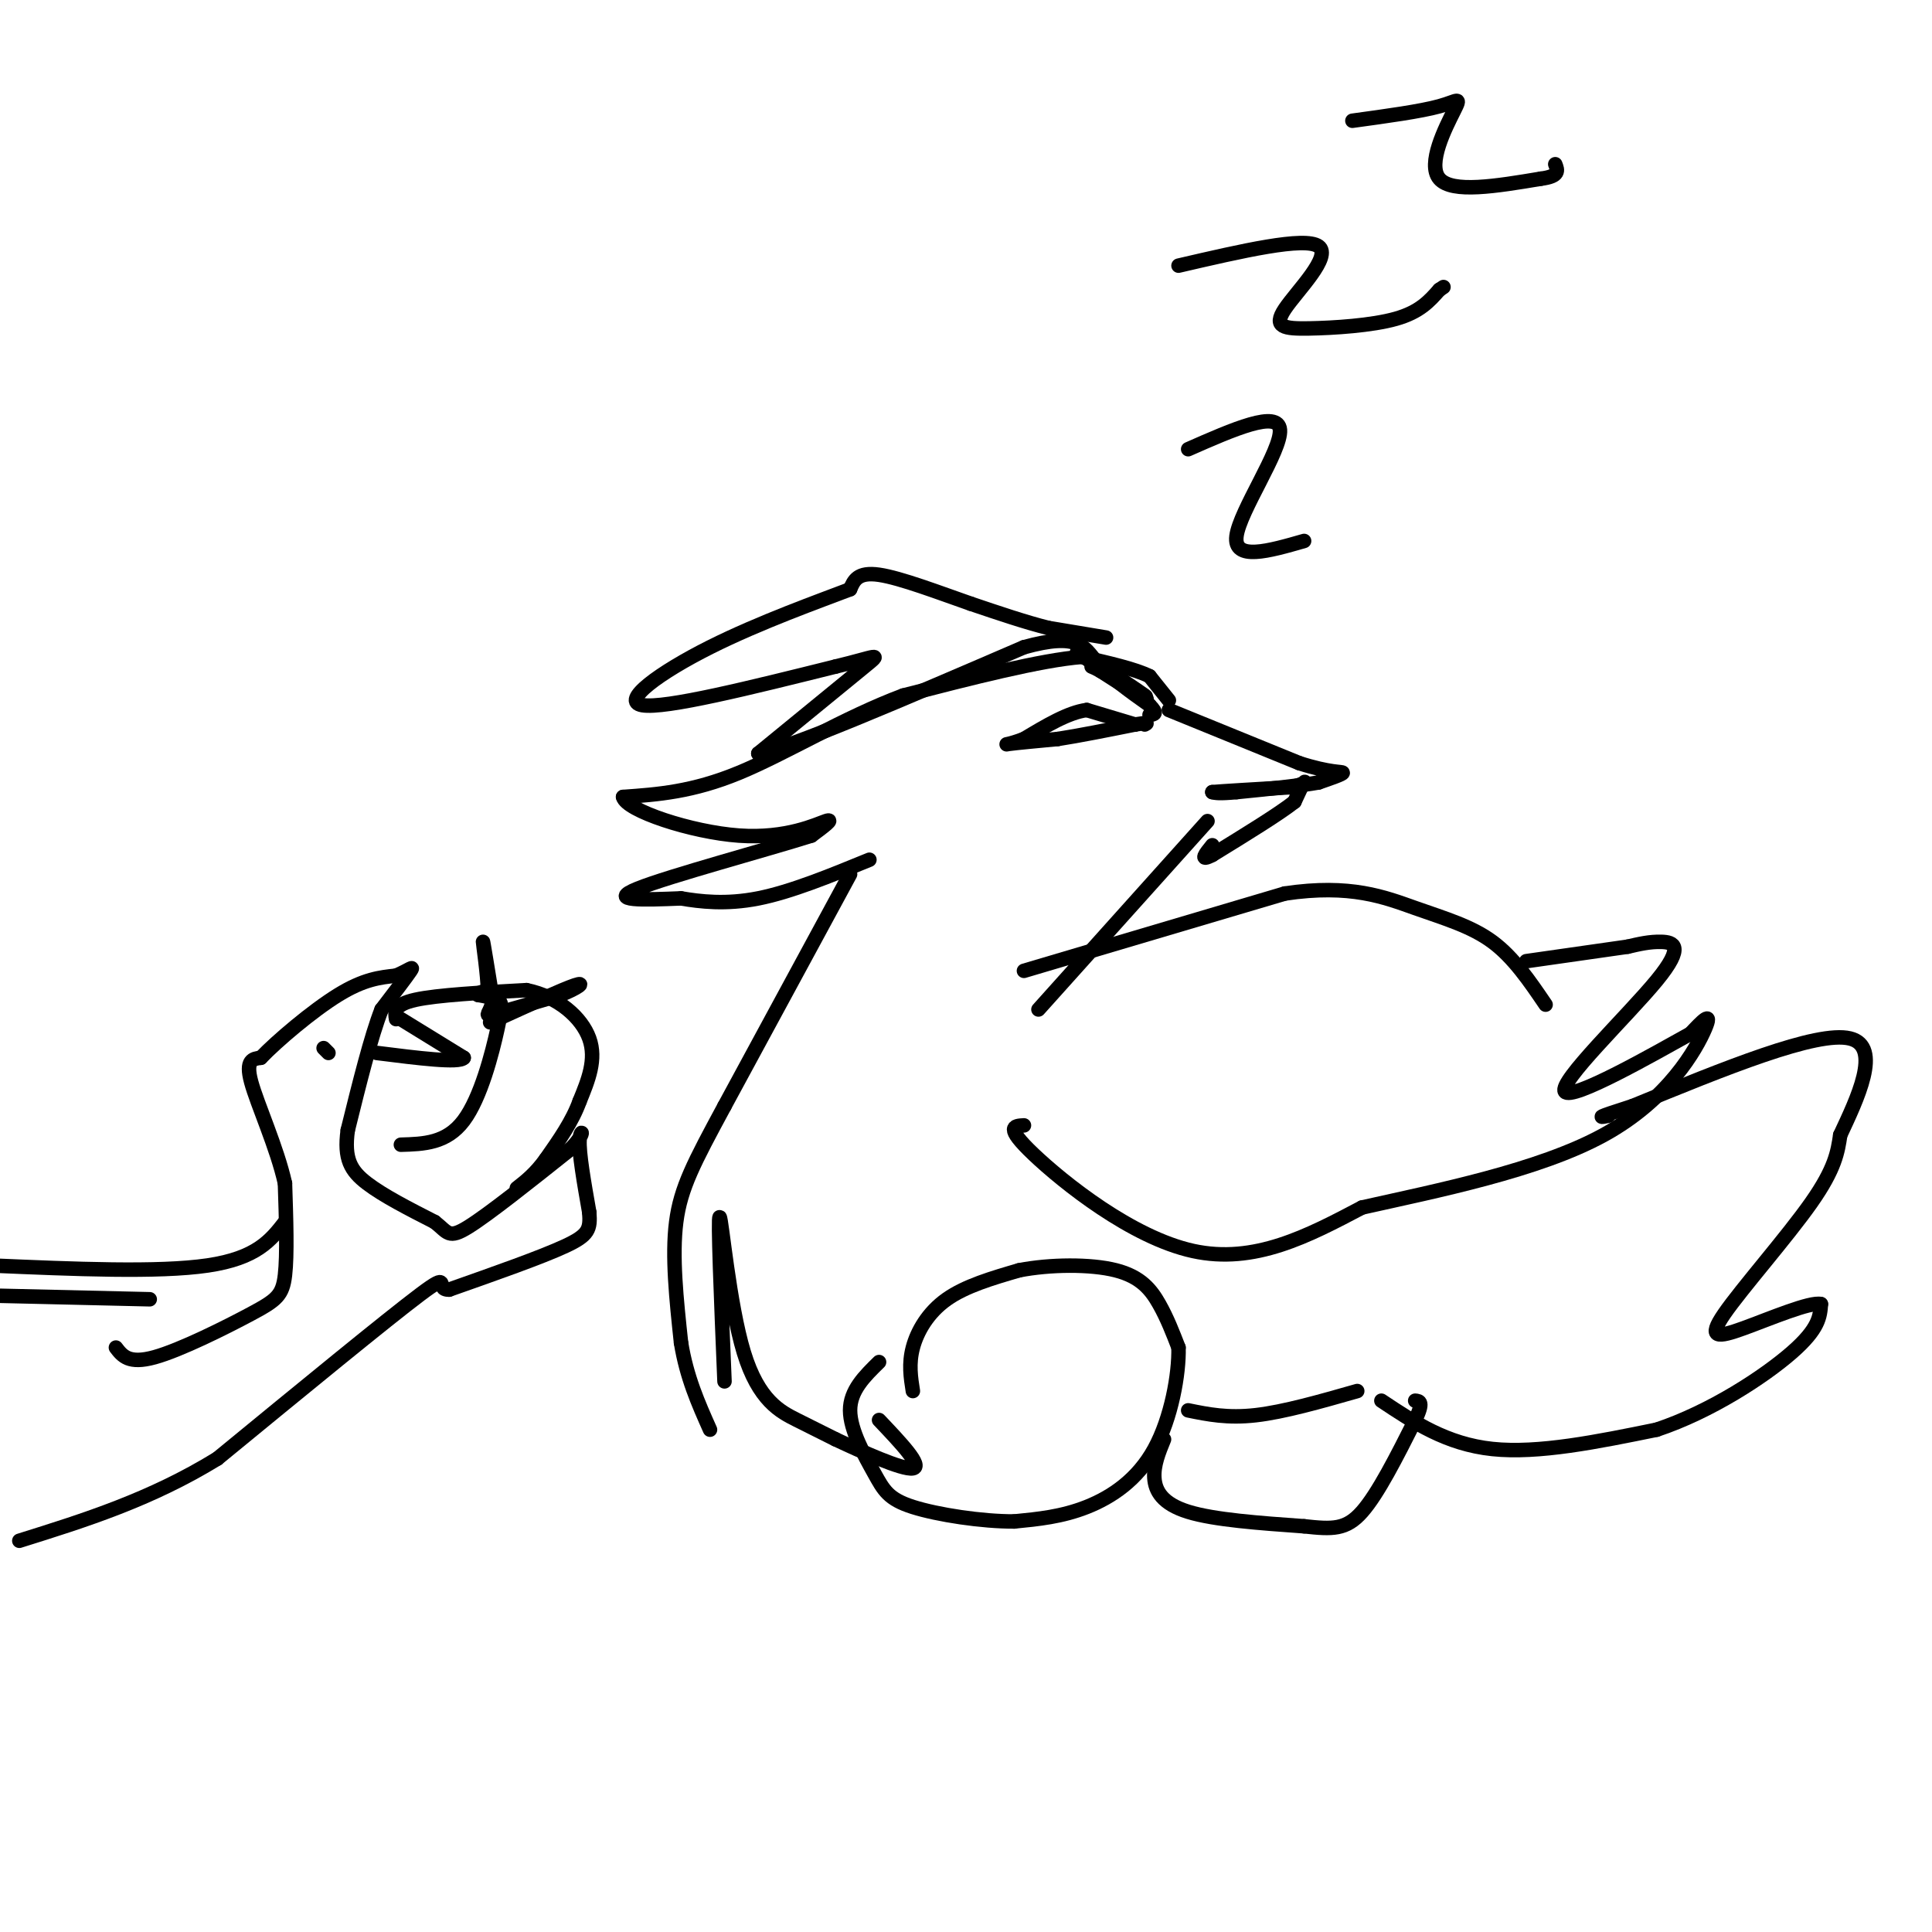 <svg viewBox='0 0 400 400' version='1.1' xmlns='http://www.w3.org/2000/svg' xmlns:xlink='http://www.w3.org/1999/xlink'><g fill='none' stroke='#000000' stroke-width='3' stroke-linecap='round' stroke-linejoin='round'><path d='M242,147c0.000,0.000 27.000,11.000 27,11'/><path d='M269,158c6.422,2.067 8.978,1.733 9,2c0.022,0.267 -2.489,1.133 -5,2'/><path d='M273,162c-3.667,0.667 -10.333,1.333 -17,2'/><path d='M256,164c-3.667,0.333 -4.333,0.167 -5,0'/><path d='M251,164c1.833,-0.167 8.917,-0.583 16,-1'/><path d='M267,163c3.244,-0.556 3.356,-1.444 3,-1c-0.356,0.444 -1.178,2.222 -2,4'/><path d='M268,166c-3.167,2.500 -10.083,6.750 -17,11'/><path d='M251,177c-2.833,1.500 -1.417,-0.250 0,-2'/><path d='M242,145c0.000,0.000 -4.000,-5.000 -4,-5'/><path d='M238,140c-3.000,-1.500 -8.500,-2.750 -14,-4'/><path d='M224,136c-8.500,0.667 -22.750,4.333 -37,8'/><path d='M187,144c-12.244,4.578 -24.356,12.022 -34,16c-9.644,3.978 -16.822,4.489 -24,5'/><path d='M129,165c0.607,2.798 14.125,7.292 24,8c9.875,0.708 16.107,-2.369 18,-3c1.893,-0.631 -0.554,1.185 -3,3'/><path d='M168,173c-8.867,2.822 -29.533,8.378 -36,11c-6.467,2.622 1.267,2.311 9,2'/><path d='M141,186c3.933,0.667 9.267,1.333 16,0c6.733,-1.333 14.867,-4.667 23,-8'/><path d='M235,150c0.000,0.000 -10.000,-3.000 -10,-3'/><path d='M225,147c-3.833,0.500 -8.417,3.250 -13,6'/><path d='M212,153c-3.133,1.200 -4.467,1.200 -3,1c1.467,-0.200 5.733,-0.600 10,-1'/><path d='M219,153c4.333,-0.667 10.167,-1.833 16,-3'/><path d='M235,150c3.000,-0.500 2.500,-0.250 2,0'/><path d='M230,140c4.089,2.444 8.178,4.889 7,4c-1.178,-0.889 -7.622,-5.111 -9,-6c-1.378,-0.889 2.311,1.556 6,4'/><path d='M234,142c2.344,1.738 5.206,4.085 2,2c-3.206,-2.085 -12.478,-8.600 -13,-9c-0.522,-0.400 7.708,5.314 10,7c2.292,1.686 -1.354,-0.657 -5,-3'/><path d='M228,139c-1.167,-0.667 -1.583,-0.833 -2,-1'/><path d='M229,132c0.000,0.000 -12.000,-2.000 -12,-2'/><path d='M217,130c-4.667,-1.167 -10.333,-3.083 -16,-5'/><path d='M201,125c-6.444,-2.244 -14.556,-5.356 -19,-6c-4.444,-0.644 -5.222,1.178 -6,3'/><path d='M176,122c-6.179,2.369 -18.625,6.792 -29,12c-10.375,5.208 -18.679,11.202 -14,12c4.679,0.798 22.339,-3.601 40,-8'/><path d='M173,138c8.533,-2.044 9.867,-3.156 6,0c-3.867,3.156 -12.933,10.578 -22,18'/><path d='M157,156c5.500,-0.667 30.250,-11.333 55,-22'/><path d='M212,134c11.400,-3.156 12.400,-0.044 15,3c2.600,3.044 6.800,6.022 11,9'/><path d='M238,146c1.833,1.833 0.917,1.917 0,2'/><path d='M250,170c0.000,0.000 -35.000,39.000 -35,39'/><path d='M176,181c0.000,0.000 -26.000,48.000 -26,48'/><path d='M150,229c-6.311,11.689 -9.089,16.911 -10,24c-0.911,7.089 0.044,16.044 1,25'/><path d='M141,278c1.167,7.167 3.583,12.583 6,18'/><path d='M212,201c0.000,0.000 54.000,-16.000 54,-16'/><path d='M266,185c13.643,-2.060 20.750,0.792 27,3c6.250,2.208 11.643,3.774 16,7c4.357,3.226 7.679,8.113 11,13'/><path d='M212,233c-2.044,0.111 -4.089,0.222 2,6c6.089,5.778 20.311,17.222 33,20c12.689,2.778 23.844,-3.111 35,-9'/><path d='M282,250c15.440,-3.464 36.542,-7.625 50,-15c13.458,-7.375 19.274,-17.964 21,-22c1.726,-4.036 -0.637,-1.518 -3,1'/><path d='M350,214c-7.466,4.136 -24.630,13.974 -26,12c-1.370,-1.974 13.054,-15.762 19,-23c5.946,-7.238 3.413,-7.925 1,-8c-2.413,-0.075 -4.707,0.463 -7,1'/><path d='M337,196c-4.667,0.667 -12.833,1.833 -21,3'/><path d='M150,286c-0.708,-17.143 -1.417,-34.286 -1,-34c0.417,0.286 1.958,18.000 5,28c3.042,10.000 7.583,12.286 11,14c3.417,1.714 5.708,2.857 8,4'/><path d='M173,298c5.111,2.400 13.889,6.400 16,6c2.111,-0.400 -2.444,-5.200 -7,-10'/><path d='M189,288c-0.444,-2.822 -0.889,-5.644 0,-9c0.889,-3.356 3.111,-7.244 7,-10c3.889,-2.756 9.444,-4.378 15,-6'/><path d='M211,263c6.357,-1.238 14.750,-1.333 20,0c5.250,1.333 7.357,4.095 9,7c1.643,2.905 2.821,5.952 4,9'/><path d='M244,279c0.143,5.464 -1.500,14.625 -5,21c-3.500,6.375 -8.857,9.964 -14,12c-5.143,2.036 -10.071,2.518 -15,3'/><path d='M210,315c-6.691,0.033 -15.917,-1.383 -21,-3c-5.083,-1.617 -6.022,-3.435 -8,-7c-1.978,-3.565 -4.994,-8.876 -5,-13c-0.006,-4.124 2.997,-7.062 6,-10'/><path d='M246,292c4.083,0.833 8.167,1.667 14,1c5.833,-0.667 13.417,-2.833 21,-5'/><path d='M241,298c-1.089,2.667 -2.178,5.333 -2,8c0.178,2.667 1.622,5.333 7,7c5.378,1.667 14.689,2.333 24,3'/><path d='M270,316c5.911,0.644 8.689,0.756 12,-3c3.311,-3.756 7.156,-11.378 11,-19'/><path d='M293,294c1.833,-3.833 0.917,-3.917 0,-4'/><path d='M286,290c6.750,4.500 13.500,9.000 23,10c9.500,1.000 21.750,-1.500 34,-4'/><path d='M343,296c11.244,-3.733 22.356,-11.067 28,-16c5.644,-4.933 5.822,-7.467 6,-10'/><path d='M377,270c-2.185,-0.555 -10.648,3.057 -16,5c-5.352,1.943 -7.595,2.215 -4,-3c3.595,-5.215 13.027,-15.919 18,-23c4.973,-7.081 5.486,-10.541 6,-14'/><path d='M381,235c3.378,-7.244 8.822,-18.356 2,-20c-6.822,-1.644 -25.911,6.178 -45,14'/><path d='M338,229c-8.333,2.667 -6.667,2.333 -5,2'/><path d='M24,279c1.327,1.738 2.655,3.476 8,2c5.345,-1.476 14.708,-6.167 20,-9c5.292,-2.833 6.512,-3.810 7,-8c0.488,-4.190 0.244,-11.595 0,-19'/><path d='M59,245c-1.644,-7.400 -5.756,-16.400 -7,-21c-1.244,-4.600 0.378,-4.800 2,-5'/><path d='M54,219c3.333,-3.489 10.667,-9.711 16,-13c5.333,-3.289 8.667,-3.644 12,-4'/><path d='M82,202c2.800,-1.200 3.800,-2.200 3,-1c-0.800,1.200 -3.400,4.600 -6,8'/><path d='M79,209c-2.167,5.500 -4.583,15.250 -7,25'/><path d='M72,234c-0.822,5.978 0.622,8.422 4,11c3.378,2.578 8.689,5.289 14,8'/><path d='M90,253c2.800,2.178 2.800,3.622 7,1c4.200,-2.622 12.600,-9.311 21,-16'/><path d='M118,238c3.622,-3.600 2.178,-4.600 2,-2c-0.178,2.600 0.911,8.800 2,15'/><path d='M122,251c0.267,3.489 -0.067,4.711 -5,7c-4.933,2.289 -14.467,5.644 -24,9'/><path d='M93,267c-3.200,0.111 0.800,-4.111 -6,1c-6.800,5.111 -24.400,19.556 -42,34'/><path d='M45,302c-13.833,8.500 -27.417,12.750 -41,17'/><path d='M31,269c0.000,0.000 -43.000,-1.000 -43,-1'/><path d='M83,237c4.726,-0.137 9.452,-0.274 13,-5c3.548,-4.726 5.917,-14.042 7,-19c1.083,-4.958 0.881,-5.560 0,-6c-0.881,-0.440 -2.440,-0.720 -4,-1'/><path d='M99,206c-0.333,-0.333 0.833,-0.667 2,-1'/><path d='M101,205c0.000,-2.911 -1.000,-9.689 -1,-10c0.000,-0.311 1.000,5.844 2,12'/><path d='M102,207c-0.311,2.711 -2.089,3.489 0,3c2.089,-0.489 8.044,-2.244 14,-4'/><path d='M116,206c3.556,-1.378 5.444,-2.822 3,-2c-2.444,0.822 -9.222,3.911 -16,7'/><path d='M103,211c-2.667,1.167 -1.333,0.583 0,0'/><path d='M82,211c-0.250,-1.500 -0.500,-3.000 4,-4c4.500,-1.000 13.750,-1.500 23,-2'/><path d='M109,205c6.556,1.333 11.444,5.667 13,10c1.556,4.333 -0.222,8.667 -2,13'/><path d='M120,228c-1.500,4.167 -4.250,8.083 -7,12'/><path d='M113,240c-2.167,3.000 -4.083,4.500 -6,6'/><path d='M83,211c0.000,0.000 13.000,8.000 13,8'/><path d='M96,219c-0.833,1.167 -9.417,0.083 -18,-1'/><path d='M67,217c0.000,0.000 1.000,1.000 1,1'/><path d='M59,253c-2.917,3.750 -5.833,7.500 -16,9c-10.167,1.500 -27.583,0.750 -45,0'/><path d='M-2,262c-9.000,-0.167 -9.000,-0.583 -9,-1'/><path d='M246,93c9.333,-4.111 18.667,-8.222 19,-4c0.333,4.222 -8.333,16.778 -9,22c-0.667,5.222 6.667,3.111 14,1'/><path d='M244,55c13.072,-3.035 26.144,-6.070 29,-4c2.856,2.070 -4.502,9.246 -7,13c-2.498,3.754 -0.134,4.088 5,4c5.134,-0.088 13.038,-0.596 18,-2c4.962,-1.404 6.981,-3.702 9,-6'/><path d='M298,60c1.500,-1.000 0.750,-0.500 0,0'/><path d='M280,25c7.054,-0.964 14.107,-1.929 18,-3c3.893,-1.071 4.625,-2.250 3,1c-1.625,3.250 -5.607,10.929 -3,14c2.607,3.071 11.804,1.536 21,0'/><path d='M319,37c4.000,-0.500 3.500,-1.750 3,-3'/></g>
</svg>